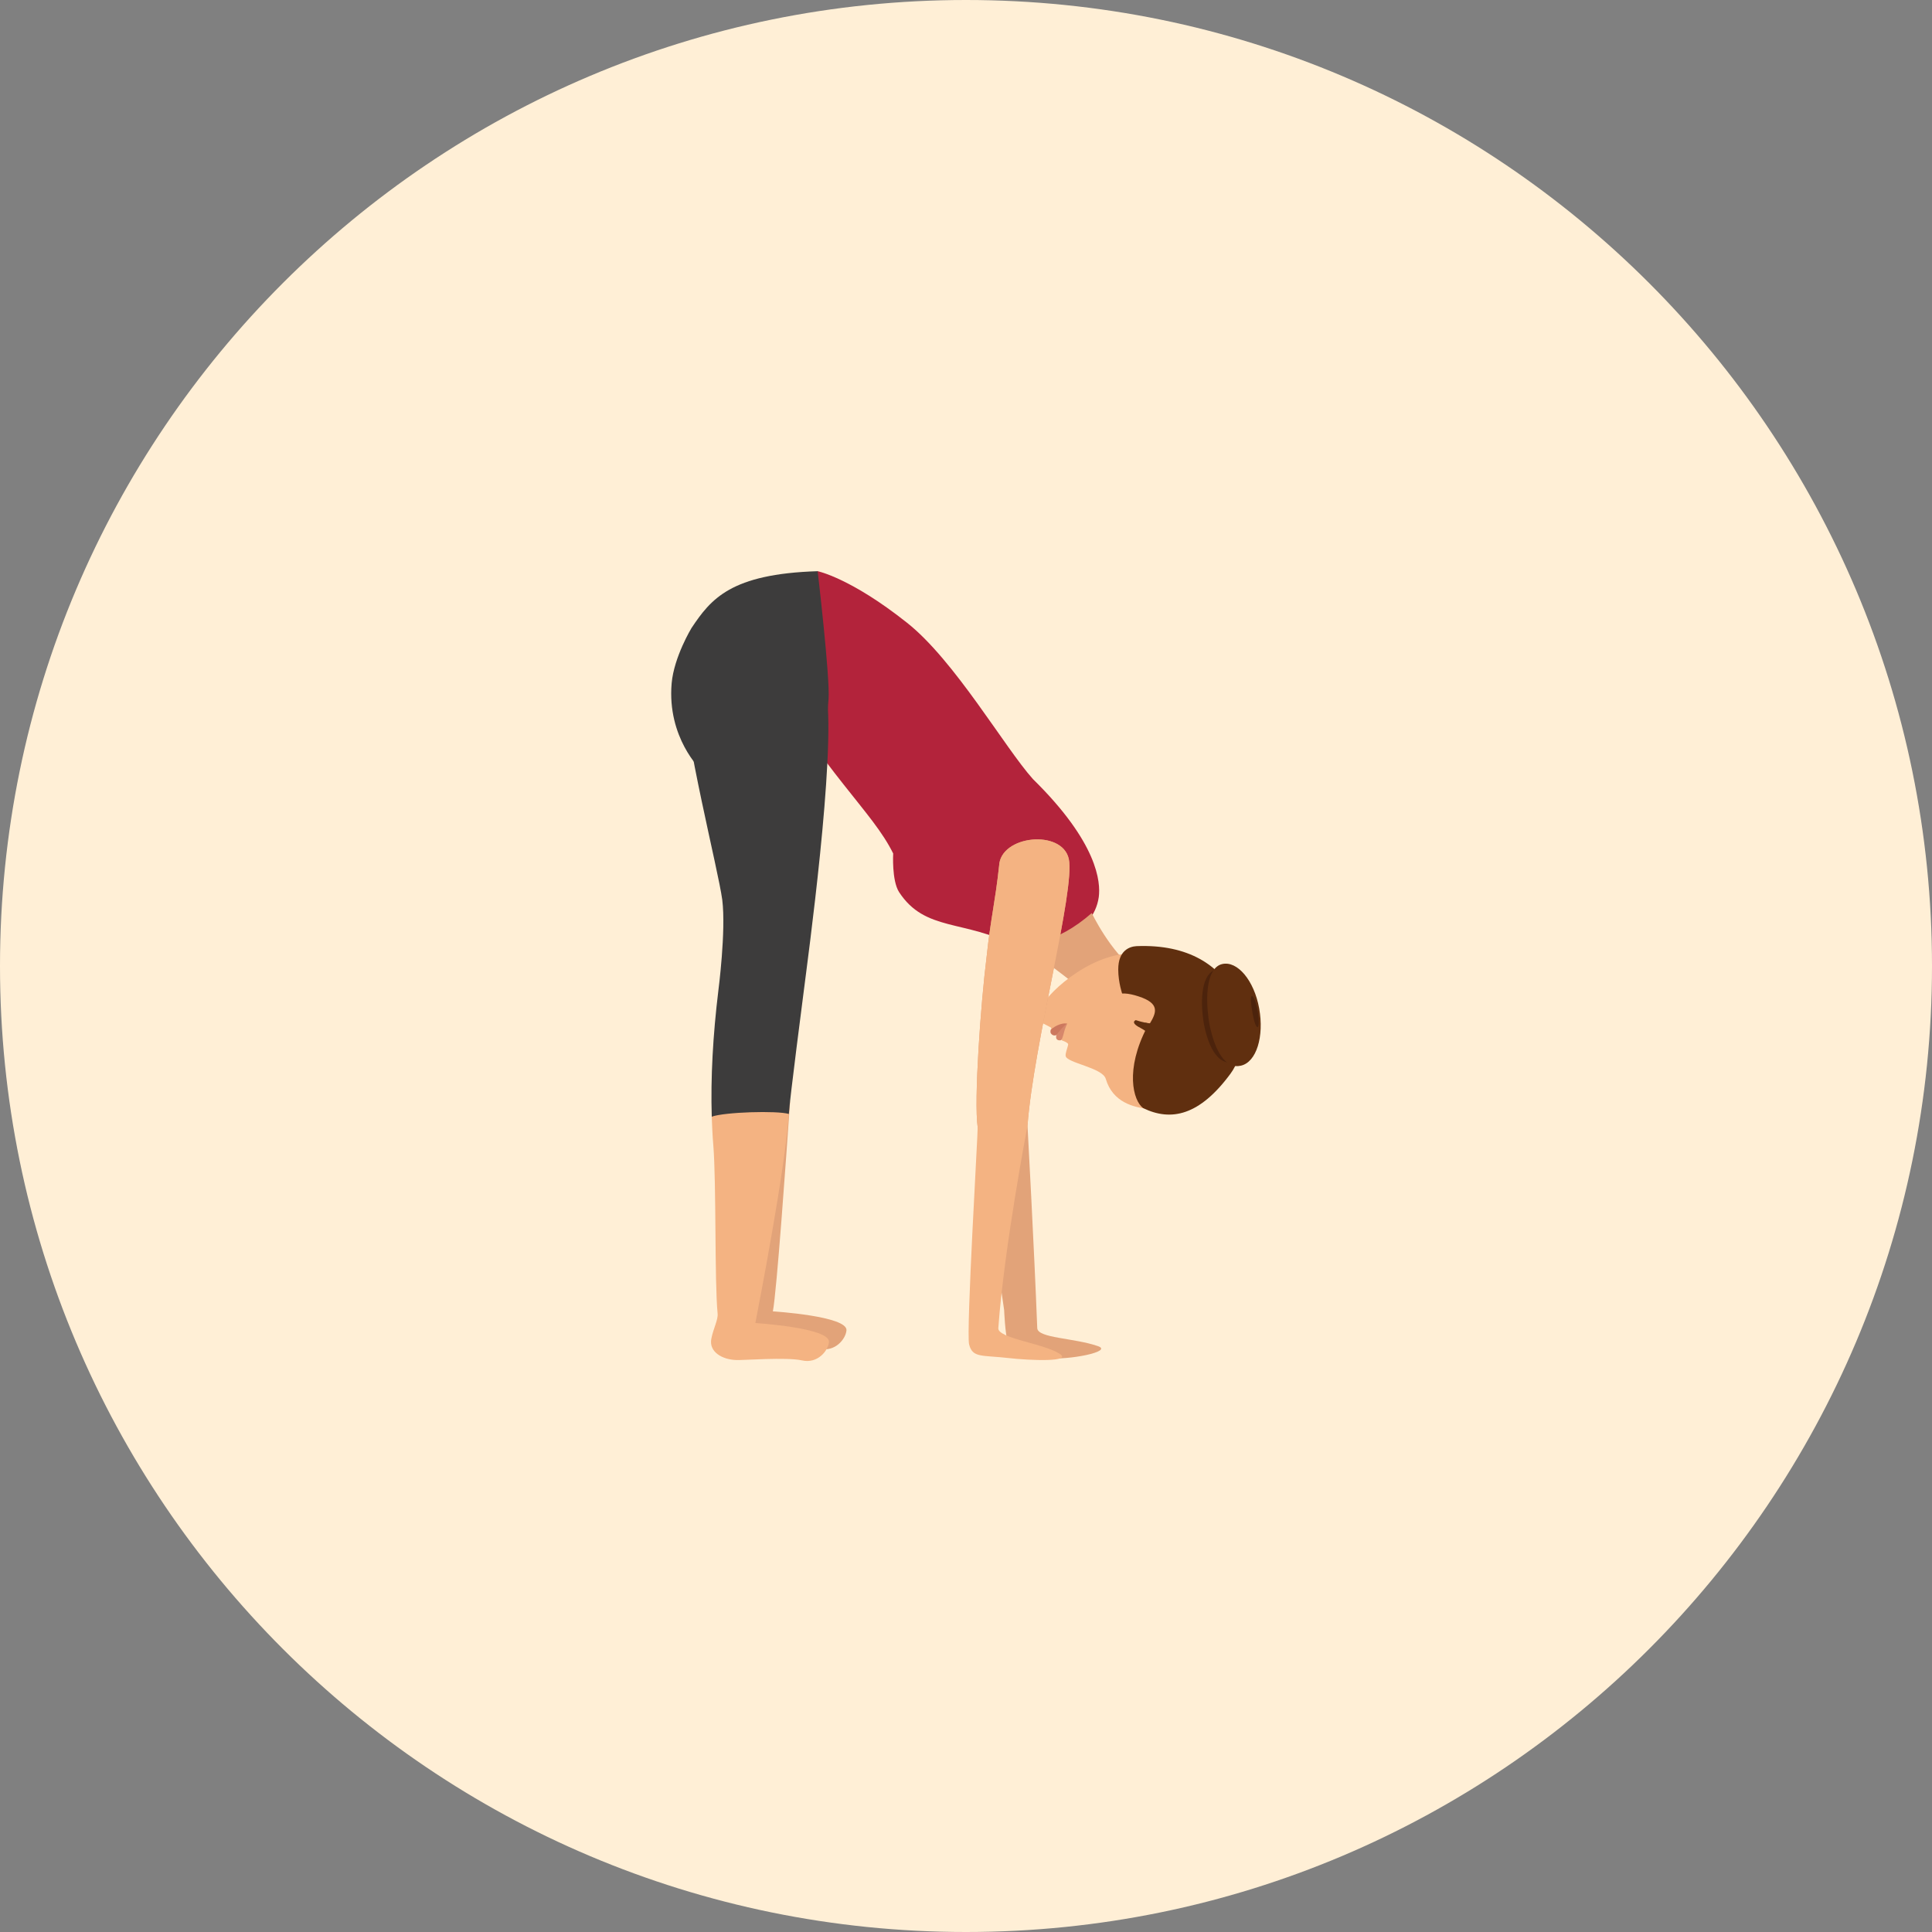 <?xml version="1.0" encoding="iso-8859-1"?>
<!-- Uploaded to: SVG Repo, www.svgrepo.com, Generator: SVG Repo Mixer Tools -->
<svg height="800px" width="800px" version="1.1" id="Layer_1" xmlns="http://www.w3.org/2000/svg" xmlns:xlink="http://www.w3.org/1999/xlink" 
	 viewBox="0 0 496.2 496.2" xml:space="preserve">
<rect x="0" y="0" width="496.2" height="496.2" fill="#808080" stroke="none"/>
<path style="fill:#FFEFD6;" d="M0,248.1C0,111.1,111.1,0,248.1,0s248.1,111.1,248.1,248.1S385.1,496.2,248.1,496.2S0,385.1,0,248.1z
	"/>
<path style="fill:#B3233B;" d="M230.9,229.1c6.7,10.3,16.9,7,29.9,13.9c1.6,0.9,10.4,0.1,13.7-2.1c3.7-2.5,7-5.6,7.7-10.5
	c0.5-3.8-0.2-13.9-16.9-30.3c-7.2-8-20.1-30.5-32.4-40.2c-14.5-11.5-22.9-13.2-22.9-13.2l-16.3,21.2c19.1,32.2,30.2,40.2,35.7,51.3
	C229.4,219.2,229,226.1,230.9,229.1z"/>
<path style="fill:#E2A379;" d="M266.4,245.5c0,0,7.7,5.4,13.9,10.8l11.5-6.9c-6.7-5-11.4-14.9-11.4-14.9c-9.5,8.3-16.2,7.7-19.7,8.5
	L266.4,245.5z"/>
<path style="fill:#F4B382;" d="M284,277.1c1.8,6.1,7.3,7.3,10.8,7.7c10.6,1.1,14.9-3.2,19.5-9.3c6.1-8.2-13.1-27.2-17.3-29.2
	c-10.8-5.1-24.1,5.1-28.2,10.3c-4.5,5.7-1.4,5.8,1.1,7.3c0.1,0.1,0.2,0.6,0.2,0.6c0.8,0.6,1.9,1.4,2.6,2.7c0,0,0.9,0.3,1.3,0.6
	c0.3,0.2,0.4,0.3,0.3,0.7c-0.3,1.1-0.7,2.1-0.6,2.7C273.9,273,283.2,274.2,284,277.1z"/>
<path style="fill:#D6876B;" d="M274.1,262.9c0,0-0.8,0.3-2.8,3c-0.1,0.4-0.2,1.3,0.9,1.3C273.1,267.3,273,265,274.1,262.9z"/>
<path style="fill:#CC785E;" d="M274.1,262.9c0,0-1.7-0.5-4.2,1.5c-0.2,0.4-0.1,0.9,0,1c0.6,0.9,1.5,0.4,1.5,0.4
	C273.4,263.2,274.1,262.9,274.1,262.9z"/>
<path style="fill:#602F0F;" d="M316,275.8c7.4-10,2.9-33.9-24.1-32.8c-1.8,0.1-4.7,1.1-4.7,6c0,3.4,1.1,6.5,1.1,6.5
	c0.3,0.9,0.7,1.9,1.1,3c0.4,1.2,5.8,4.2,5.2,5.3c-5.7,10.9-3.6,18.9-1,20.8C300.8,288.1,308.1,286.5,316,275.8z"/>
<path style="fill:#F4B382;" d="M292.4,255.9c-5.5-1.8-7.1-0.1-8.8,2.7l8,3.6l3.7,0.7C297,260.1,298,257.7,292.4,255.9z"/>
<path style="fill:#4C230C;" d="M312.4,249c3.7-0.8,7.7,3.8,8.9,10.4c1.2,6.6-0.8,12.6-4.5,13.4s-6.3-3.2-7.6-9.8
	C308.1,256.5,308.7,249.9,312.4,249z"/>
<g>
	<path style="fill:#602F0F;" d="M292.9,264c0.9,0.5,1.6,1,2.2,1.4c0.8,0.7,1.3,1.2,1.3,1.2l1.1-3.7c-0.4-0.3-0.8-0.6-1.3-1
		c0,0-0.1,0.4-0.4,1.1v-0.1c-0.9-0.1-2.3-0.3-4.1-0.9C291.7,262,290.1,262.6,292.9,264z"/>
	<path style="fill:#602F0F;" d="M313.9,247.6c3.9-0.9,8.2,4.2,9.5,11.4c1.3,7.2-0.7,13.8-4.7,14.7c-3.9,0.9-6.7-3.6-8.1-10.8
		C309.4,255.7,310,248.5,313.9,247.6z"/>
</g>
<path style="fill:#4C230C;" d="M321.5,255.8c0.4-0.1,1.1,1.6,1.5,3.8c0.4,2.2,0.4,4.1,0,4.2s-0.9-1.3-1.3-3.5
	C321.3,258,321.1,255.9,321.5,255.8z"/>
<path style="fill:#E2A379;" d="M281.9,345.7c-6.1-2.1-15.4-2-15.5-4.6c-0.8-20.8-2.5-52-2.5-52c1.5-20.7,12.3-60.7,10.6-68.5
	c-1.7-7.7-17.6-6.1-17.9,1.8c-1,9.3-2.2,13.7-3.2,23.3c-1.5,11.9-3.3,36.9-2.3,43.8c0.1,0.9,6.8,47,6.8,47s0.2,5.7,1,8.8
	c0.9,3.5,3.2,2.7,10.2,3.5C274.3,349.4,286.2,347.1,281.9,345.7z"/>
<path style="fill:#F4B382;" d="M272,347.6c-4.2-2.6-15.8-3.9-15.6-6.5c1.5-20.8,7.5-52,7.5-52c1.5-20.7,12.3-60.7,10.6-68.5
	c-1.7-7.7-17.6-6.1-17.9,1.8c-1,9.3-2.2,13.7-3.2,23.3c-1.5,11.9-3.3,36.9-2.3,43.8c0.1,0.9-3,52.7-2.2,55.8
	c0.9,3.5,3.2,2.7,10.2,3.5C264.3,349.4,275.9,349.9,272,347.6z"/>
<path style="fill:#3D3C3C;" d="M210,146.7c-22.3,0.7-27.4,7.1-32.4,14.6c0,0-4.5,7.4-5.1,14.2c-1.2,14,7.5,22.2,7.5,22.2
	s31.2,5.1,31.7-2.1c0.3-5.9,0.7-11.3,1.1-16.1C213.2,173.9,210,146.7,210,146.7z"/>
<path style="fill:#E2A379;" d="M210.5,346.4c-4-0.9-15.4,0-16.9-0.1c-3.6-0.1-7.1-2.1-6.4-5.5c0.5-2.6,1.8-4.9,1.6-6.5
	c-0.8-8.3-4.5-33.2-5.3-43.2c-0.2-2.3-0.3-4.7-0.4-7.2c-0.3-9.9,20.1-4.3,19.8-0.7c-1,14.4-3.4,48.4-4.4,53.6c0,0,19.3,1.2,18.9,4.9
	C217.2,343.9,214.5,347.3,210.5,346.4z"/>
<path style="fill:#F4B382;" d="M206,349.4c-4-0.9-15.4,0-16.9-0.1c-3.6-0.1-7.1-2.1-6.4-5.5c0.5-2.6,1.8-4.9,1.6-6.5
	c-0.8-8.3-0.3-33.2-1.1-43.2c-0.2-2.3-0.3-4.7-0.4-7.2c-0.3-9.9,20.1-4.3,19.8-0.7c-1,14.4-7.6,48.4-8.6,53.6c0,0,19.3,1.2,18.9,4.9
	C212.7,346.9,210,350.3,206,349.4z"/>
<path style="fill:#3D3C3C;" d="M184.5,254.4c-1.4,11.5-2,22.4-1.7,32.4c3.3-1.2,16.8-1.6,19.8-0.7c0.2-3.6,3.8-31.3,3.8-31.3
	c1.1-8.8,8.2-60.4,5.9-76.5c-0.4-4.1-1.2-7.8-2-10.8c-1.6-5.9-34.1-2.5-35.4,5.6c1.1,17.6,9.5,49.9,10.6,58
	C186.5,239.1,184.5,254.4,184.5,254.4z"/>
</svg>